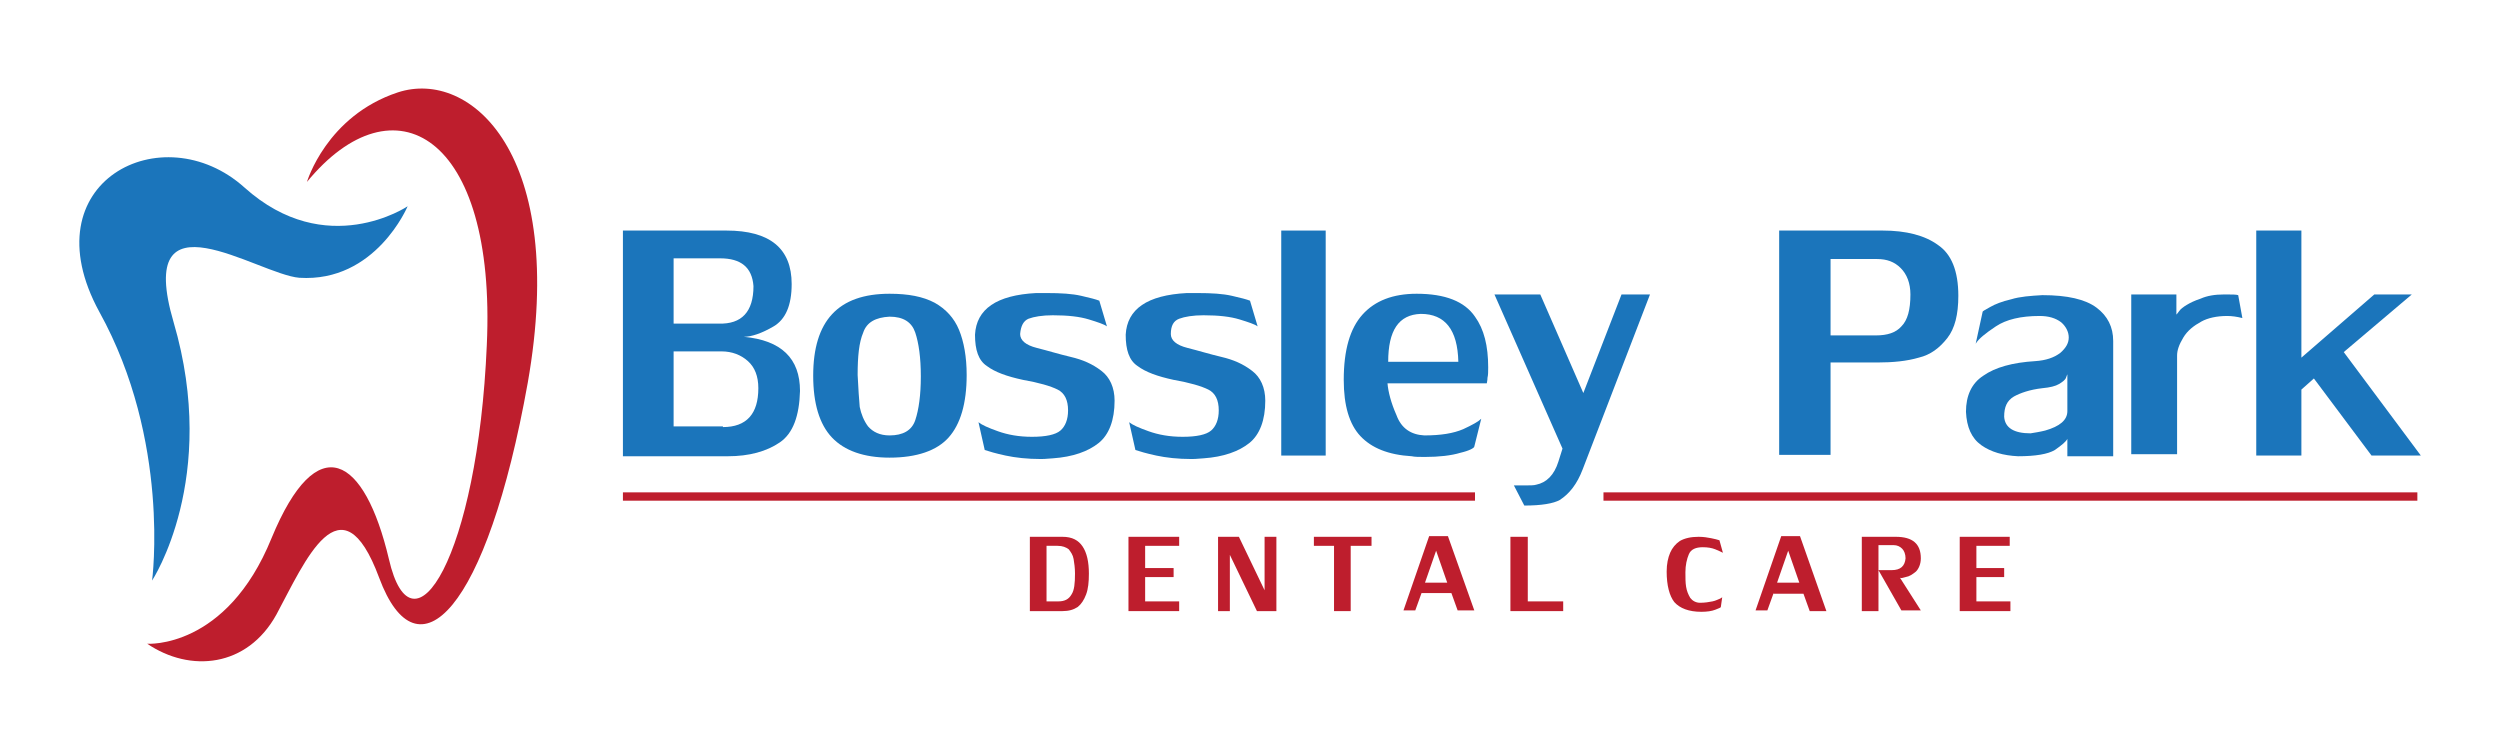 <?xml version="1.0" encoding="UTF-8"?>
<!-- Generator: Adobe Illustrator 18.1.1, SVG Export Plug-In . SVG Version: 6.00 Build 0)  -->
<svg version="1.1" id="Layer_1" xmlns="http://www.w3.org/2000/svg" xmlns:xlink="http://www.w3.org/1999/xlink" x="0px" y="0px" viewBox="0 0 360 108" enable-background="new 0 0 360 108" xml:space="preserve">
<g>
	<path fill="#1B75BB" d="M21.9,83.6c0,0,2.7-20.1-7.6-38.7C4.1,26.2,23.4,16.4,35.2,27c11.8,10.6,23.5,2.7,23.5,2.7   s-4.6,11-15.6,10.3C37.1,39.5,19.3,27,25,46.4C31.6,68.9,21.9,83.6,21.9,83.6"/>
	<path fill="#BE1E2D" d="M21.2,92.7c0,0,11.4,0.8,17.9-15.2c6.6-16,13.4-11.8,16.9,3c3.4,14.8,12.8-0.4,14.1-30.8   c1.4-30.4-13.4-38.7-25.9-23.5c0,0,2.8-9.5,13.1-12.9C67.7,9.9,81.8,22.1,76,55.1c-5.9,33-15.9,42.9-21.4,28.1   c-5.5-14.8-10.7-2.3-14.8,5.3C35.6,96.1,27.4,96.9,21.2,92.7"/>
	<rect x="89.7" y="70.9" fill="#BE1E2D" width="122.7" height="1.2"/>
	<rect x="230.9" y="70.9" fill="#BE1E2D" width="117.2" height="1.2"/>
	<path fill="#1B75BB" d="M104.6,33.2c6.3,0,9.4,2.6,9.4,7.7c0,3.1-0.9,5.1-2.6,6.1c-1.7,1-3.2,1.5-4.3,1.5c5.4,0.5,8.1,3.1,8.1,7.8   c-0.1,3.6-1,6.1-2.9,7.4c-1.9,1.3-4.4,2-7.5,2H89.7V33.2H104.6z M108.5,41.2c-0.2-2.7-1.8-4-4.8-4H97v9.4h6.5   C106.8,46.7,108.5,44.9,108.5,41.2 M104.1,61.5c3.4,0,5.1-1.9,5.1-5.6c0-1.7-0.5-3-1.5-3.9c-1-0.9-2.3-1.4-3.8-1.4H97v10.8H104.1z"/>
	<path fill="#1B75BB" d="M128.1,42.3c2.7,0,4.8,0.4,6.5,1.3c1.6,0.9,2.8,2.2,3.5,3.9c0.7,1.7,1.1,3.9,1.1,6.5c0,4.1-0.9,7.1-2.6,9   c-1.7,1.9-4.6,2.9-8.5,2.9c-3.7,0-6.5-1-8.3-2.9c-1.8-1.9-2.7-4.9-2.7-8.9C117.1,46.2,120.7,42.3,128.1,42.3 M123.5,54   c0.1,2,0.2,3.5,0.3,4.6c0.2,1,0.6,2,1.2,2.8c0.7,0.8,1.7,1.3,3.1,1.3c1.9,0,3.2-0.7,3.7-2.2c0.5-1.5,0.8-3.6,0.8-6.3   c0-2.7-0.3-4.8-0.8-6.3c-0.5-1.5-1.7-2.3-3.7-2.3c-2,0.1-3.3,0.8-3.8,2.3C123.7,49.3,123.5,51.3,123.5,54"/>
	<path fill="#1B75BB" d="M146.9,48.1c0,0.9,0.8,1.6,2.4,2c1.6,0.4,3.2,0.9,4.9,1.3c1.7,0.4,3.1,1,4.4,2c1.2,0.9,1.9,2.4,1.9,4.3   c0,2.8-0.8,4.9-2.3,6.1c-1.5,1.2-3.7,2-6.6,2.2c-0.4,0-0.9,0.1-1.7,0.1c-2,0-3.7-0.2-5.1-0.5c-1.4-0.3-2.4-0.6-3-0.8l-0.9-4   c0.5,0.4,1.4,0.8,2.8,1.3c1.4,0.5,3,0.8,4.9,0.8c2,0,3.4-0.3,4.1-0.9c0.7-0.6,1.1-1.6,1.1-2.9c0-1.5-0.5-2.5-1.5-3   c-1-0.5-2.7-1-5-1.4c-2.3-0.5-4-1.1-5.2-2c-1.2-0.8-1.7-2.3-1.7-4.5c0.2-3.7,3.1-5.7,8.8-6c0.2,0,0.5,0,0.8,0c0.3,0,0.6,0,0.7,0   c2.1,0,3.7,0.1,5,0.4c1.3,0.3,2.1,0.5,2.6,0.7l1.1,3.7c-0.4-0.3-1.3-0.6-2.6-1c-1.3-0.4-3-0.6-5.2-0.6c-1.5,0-2.7,0.2-3.5,0.5   C147.4,46.2,147,46.9,146.9,48.1"/>
	<path fill="#1B75BB" d="M168.6,48.1c0,0.9,0.8,1.6,2.4,2c1.6,0.4,3.2,0.9,4.9,1.3c1.7,0.4,3.1,1,4.4,2c1.2,0.9,1.9,2.4,1.9,4.3   c0,2.8-0.8,4.9-2.3,6.1c-1.5,1.2-3.7,2-6.6,2.2c-0.4,0-0.9,0.1-1.7,0.1c-2,0-3.7-0.2-5.1-0.5c-1.4-0.3-2.4-0.6-3-0.8l-0.9-4   c0.5,0.4,1.4,0.8,2.8,1.3c1.4,0.5,3,0.8,4.9,0.8c2,0,3.4-0.3,4.1-0.9c0.7-0.6,1.1-1.6,1.1-2.9c0-1.5-0.5-2.5-1.5-3   c-1-0.5-2.7-1-5-1.4c-2.3-0.5-4-1.1-5.2-2c-1.2-0.8-1.7-2.3-1.7-4.5c0.2-3.7,3.1-5.7,8.8-6c0.2,0,0.5,0,0.8,0c0.3,0,0.6,0,0.7,0   c2.1,0,3.7,0.1,5,0.4c1.3,0.3,2.1,0.5,2.6,0.7l1.1,3.7c-0.4-0.3-1.3-0.6-2.6-1c-1.3-0.4-3-0.6-5.2-0.6c-1.5,0-2.7,0.2-3.5,0.5   C169,46.2,168.6,46.9,168.6,48.1"/>
	<rect x="184.5" y="33.2" fill="#1B75BB" width="6.4" height="32.4"/>
	<path fill="#1B75BB" d="M199.8,55.2c0.1,1.2,0.5,2.8,1.3,4.6c0.7,1.9,2.1,2.8,4,2.9c2.4,0,4.2-0.3,5.6-0.9c1.3-0.6,2.2-1.1,2.6-1.5   l-1,4c0,0.2-0.7,0.6-2,0.9c-1.3,0.4-3.1,0.6-5.1,0.6c-0.8,0-1.5,0-1.9-0.1c-3.4-0.2-5.8-1.2-7.4-2.9c-1.6-1.7-2.4-4.4-2.4-8.1   c0-4.3,0.9-7.4,2.7-9.4c1.8-2,4.4-3,7.8-3c4.1,0,6.9,1.1,8.4,3.3c1.3,1.8,1.9,4.2,1.9,7.3c0,0.6,0,1.1-0.1,1.5   c0,0.4-0.1,0.7-0.1,0.8H199.8z M204.6,45.2c-3.2,0.1-4.7,2.4-4.7,6.9h10.1C209.9,47.5,208.1,45.2,204.6,45.2"/>
	<path fill="#1B75BB" d="M224.6,72c-0.9,0.5-2.6,0.8-5.1,0.8l-1.5-2.9l0.5,0c0.4,0,0.7,0,1.1,0c0.7,0,1.3,0,1.6-0.1   c1.5-0.3,2.6-1.4,3.2-3.3l0.6-1.9l-9.8-22.2h6.6l6.2,14.2l5.5-14.2h4.1l-9.7,25.2C227.1,69.7,226,71.1,224.6,72"/>
	<path fill="#1B75BB" d="M282,42.6c0,2.7-0.5,4.7-1.6,6.1c-1.1,1.4-2.4,2.4-4.1,2.8c-1.7,0.5-3.7,0.7-6,0.7h-6.7v13.3h-7.4V33.2   h14.9c3.4,0,6.1,0.7,8,2.1C281,36.6,282,39,282,42.6 M275.1,42.4c0-1.6-0.5-2.9-1.4-3.8c-0.9-0.9-2-1.3-3.4-1.3h-6.7v11h6.5   c1.7,0,2.9-0.4,3.7-1.3C274.7,46.1,275.1,44.6,275.1,42.4"/>
	<path fill="#1B75BB" d="M297.7,65.6v-2.4c-0.2,0.4-0.8,0.9-1.8,1.6c-1,0.6-2.8,0.9-5.3,0.9c-2.1-0.1-3.9-0.6-5.3-1.6   c-1.4-1-2.1-2.6-2.2-4.8c0-2.3,0.8-4.1,2.5-5.2c1.7-1.2,4.2-1.9,7.5-2.1c1.5-0.1,2.7-0.5,3.6-1.2c0.8-0.7,1.2-1.4,1.2-2.2   c0-0.8-0.4-1.6-1.1-2.2c-0.8-0.6-1.8-0.9-3.1-0.9c-2.7,0-4.8,0.5-6.3,1.5c-1.5,1-2.5,1.8-2.9,2.5l1-4.6c0-0.1,0.4-0.3,1.1-0.7   c0.7-0.4,1.7-0.8,3-1.1c1.3-0.4,2.8-0.5,4.5-0.6c3.6,0,6.2,0.6,7.8,1.8c1.6,1.2,2.4,2.8,2.4,4.8v16.6H297.7z M294.5,62   c2.1-0.6,3.2-1.5,3.2-2.8v-5.3c0,0-0.1,0.2-0.2,0.5c-0.1,0.3-0.5,0.6-1,0.9c-0.5,0.3-1.3,0.5-2.4,0.6c-1.8,0.2-3.2,0.7-4.1,1.2   c-1,0.6-1.4,1.5-1.4,2.9c0.1,1.6,1.4,2.4,3.8,2.4C293,62.3,293.7,62.2,294.5,62"/>
	<path fill="#1B75BB" d="M306.9,65.6V42.4h6.5v2.9c0,0,0.2-0.2,0.4-0.5c0.2-0.3,0.6-0.6,1.1-0.9c0.5-0.3,1.1-0.6,2-0.9   c0.9-0.4,2-0.6,3.4-0.6c1.1,0,1.7,0,2,0.1l0.6,3.3c-0.8-0.2-1.5-0.3-2.2-0.3c-1.5,0-2.8,0.3-3.7,0.8c-1.1,0.6-2,1.3-2.6,2.3   c-0.6,1-0.9,1.8-0.9,2.6v14.2H306.9z"/>
	<polygon fill="#1B75BB" points="324.9,65.6 324.9,33.2 331.4,33.2 331.4,51.5 341.9,42.4 347.3,42.4 337.5,50.7 348.6,65.6    341.5,65.6 333.2,54.5 331.4,56.1 331.4,65.6  "/>
	<path fill="#BE1E2D" d="M153,77.3c1.4,0,2.3,0.5,2.9,1.4c0.6,0.9,0.9,2.2,0.9,3.9c0,1.2-0.1,2.2-0.4,3c-0.3,0.8-0.7,1.4-1.2,1.8   c-0.6,0.4-1.3,0.6-2.2,0.6h-4.7V77.3H153z M154.8,82.6c0-0.8-0.1-1.5-0.2-2.1c-0.1-0.6-0.4-1-0.7-1.4c-0.4-0.3-0.9-0.5-1.6-0.5   h-1.6v8h1.7c0.9,0,1.5-0.3,1.9-1C154.7,85,154.8,84,154.8,82.6"/>
	<polygon fill="#BE1E2D" points="162.5,77.3 169.8,77.3 169.8,78.6 164.9,78.6 164.9,81.8 169,81.8 169,83.1 164.9,83.1 164.9,86.6    169.8,86.6 169.8,88 162.5,88  "/>
	<polygon fill="#BE1E2D" points="182.1,85 182.1,77.3 183.8,77.3 183.8,88 181,88 177.1,79.9 177.1,88 175.4,88 175.4,77.3    178.4,77.3  "/>
	<polygon fill="#BE1E2D" points="192.1,78.6 189.2,78.6 189.2,77.3 197.5,77.3 197.5,78.6 194.5,78.6 194.5,88 192.1,88  "/>
	<path fill="#BE1E2D" d="M204.7,85.4l-0.9,2.5h-1.7l3.7-10.7h2.7l3.8,10.7h-2.4l-0.9-2.5H204.7z M208.4,83.9l-1.6-4.6l-1.6,4.6   H208.4z"/>
	<polygon fill="#BE1E2D" points="220,86.6 225.1,86.6 225.1,88 217.5,88 217.5,77.3 220,77.3  "/>
	<path fill="#BE1E2D" d="M247.8,87.4c0,0.1-0.3,0.2-0.8,0.4c-0.5,0.2-1.2,0.3-2,0.3c-1.8,0-3.1-0.5-3.9-1.4   c-0.7-0.9-1.1-2.4-1.1-4.4c0-1.1,0.2-2,0.5-2.7c0.3-0.7,0.8-1.3,1.4-1.7c0.7-0.4,1.6-0.6,2.7-0.6c0.7,0,1.3,0.1,1.8,0.2   c0.5,0.1,0.9,0.2,1.2,0.3l0.5,1.8c-0.2-0.1-0.6-0.3-1.1-0.5c-0.5-0.2-1.1-0.3-1.8-0.3c-1,0-1.7,0.3-2,1c-0.3,0.7-0.5,1.6-0.5,2.6   c0,0.8,0,1.5,0.1,2.1c0.1,0.6,0.3,1.1,0.6,1.6c0.3,0.4,0.8,0.7,1.4,0.7c0.7,0,1.3-0.1,1.8-0.2c0.5-0.1,0.8-0.3,1.1-0.4   c0.2-0.1,0.3-0.2,0.3-0.2h0L247.8,87.4z"/>
	<path fill="#BE1E2D" d="M255.4,85.4l-0.9,2.5h-1.7l3.7-10.7h2.7L263,88h-2.4l-0.9-2.5H255.4z M259.1,83.9l-1.6-4.6l-1.6,4.6H259.1z   "/>
	<path fill="#BE1E2D" d="M273.6,83.2l3,4.7h-2.8l-3.3-5.8h1.3c0,0,0.1,0,0.3,0c0.1,0,0.2,0,0.3,0c1.3,0,1.9-0.6,2-1.7   c0-0.6-0.2-1.1-0.5-1.4c-0.3-0.3-0.7-0.5-1.2-0.5h-2.2V88h-2.4V77.3h4.9c2.4,0,3.6,1,3.6,3.1c0,0.8-0.3,1.5-0.7,1.9   c-0.5,0.4-0.9,0.7-1.5,0.8C274,83.2,273.8,83.3,273.6,83.2C273.6,83.3,273.6,83.3,273.6,83.2"/>
	<polygon fill="#BE1E2D" points="282.2,77.3 289.4,77.3 289.4,78.6 284.6,78.6 284.6,81.8 288.6,81.8 288.6,83.1 284.6,83.1    284.6,86.6 289.5,86.6 289.5,88 282.2,88  "/>
</g>
</svg>